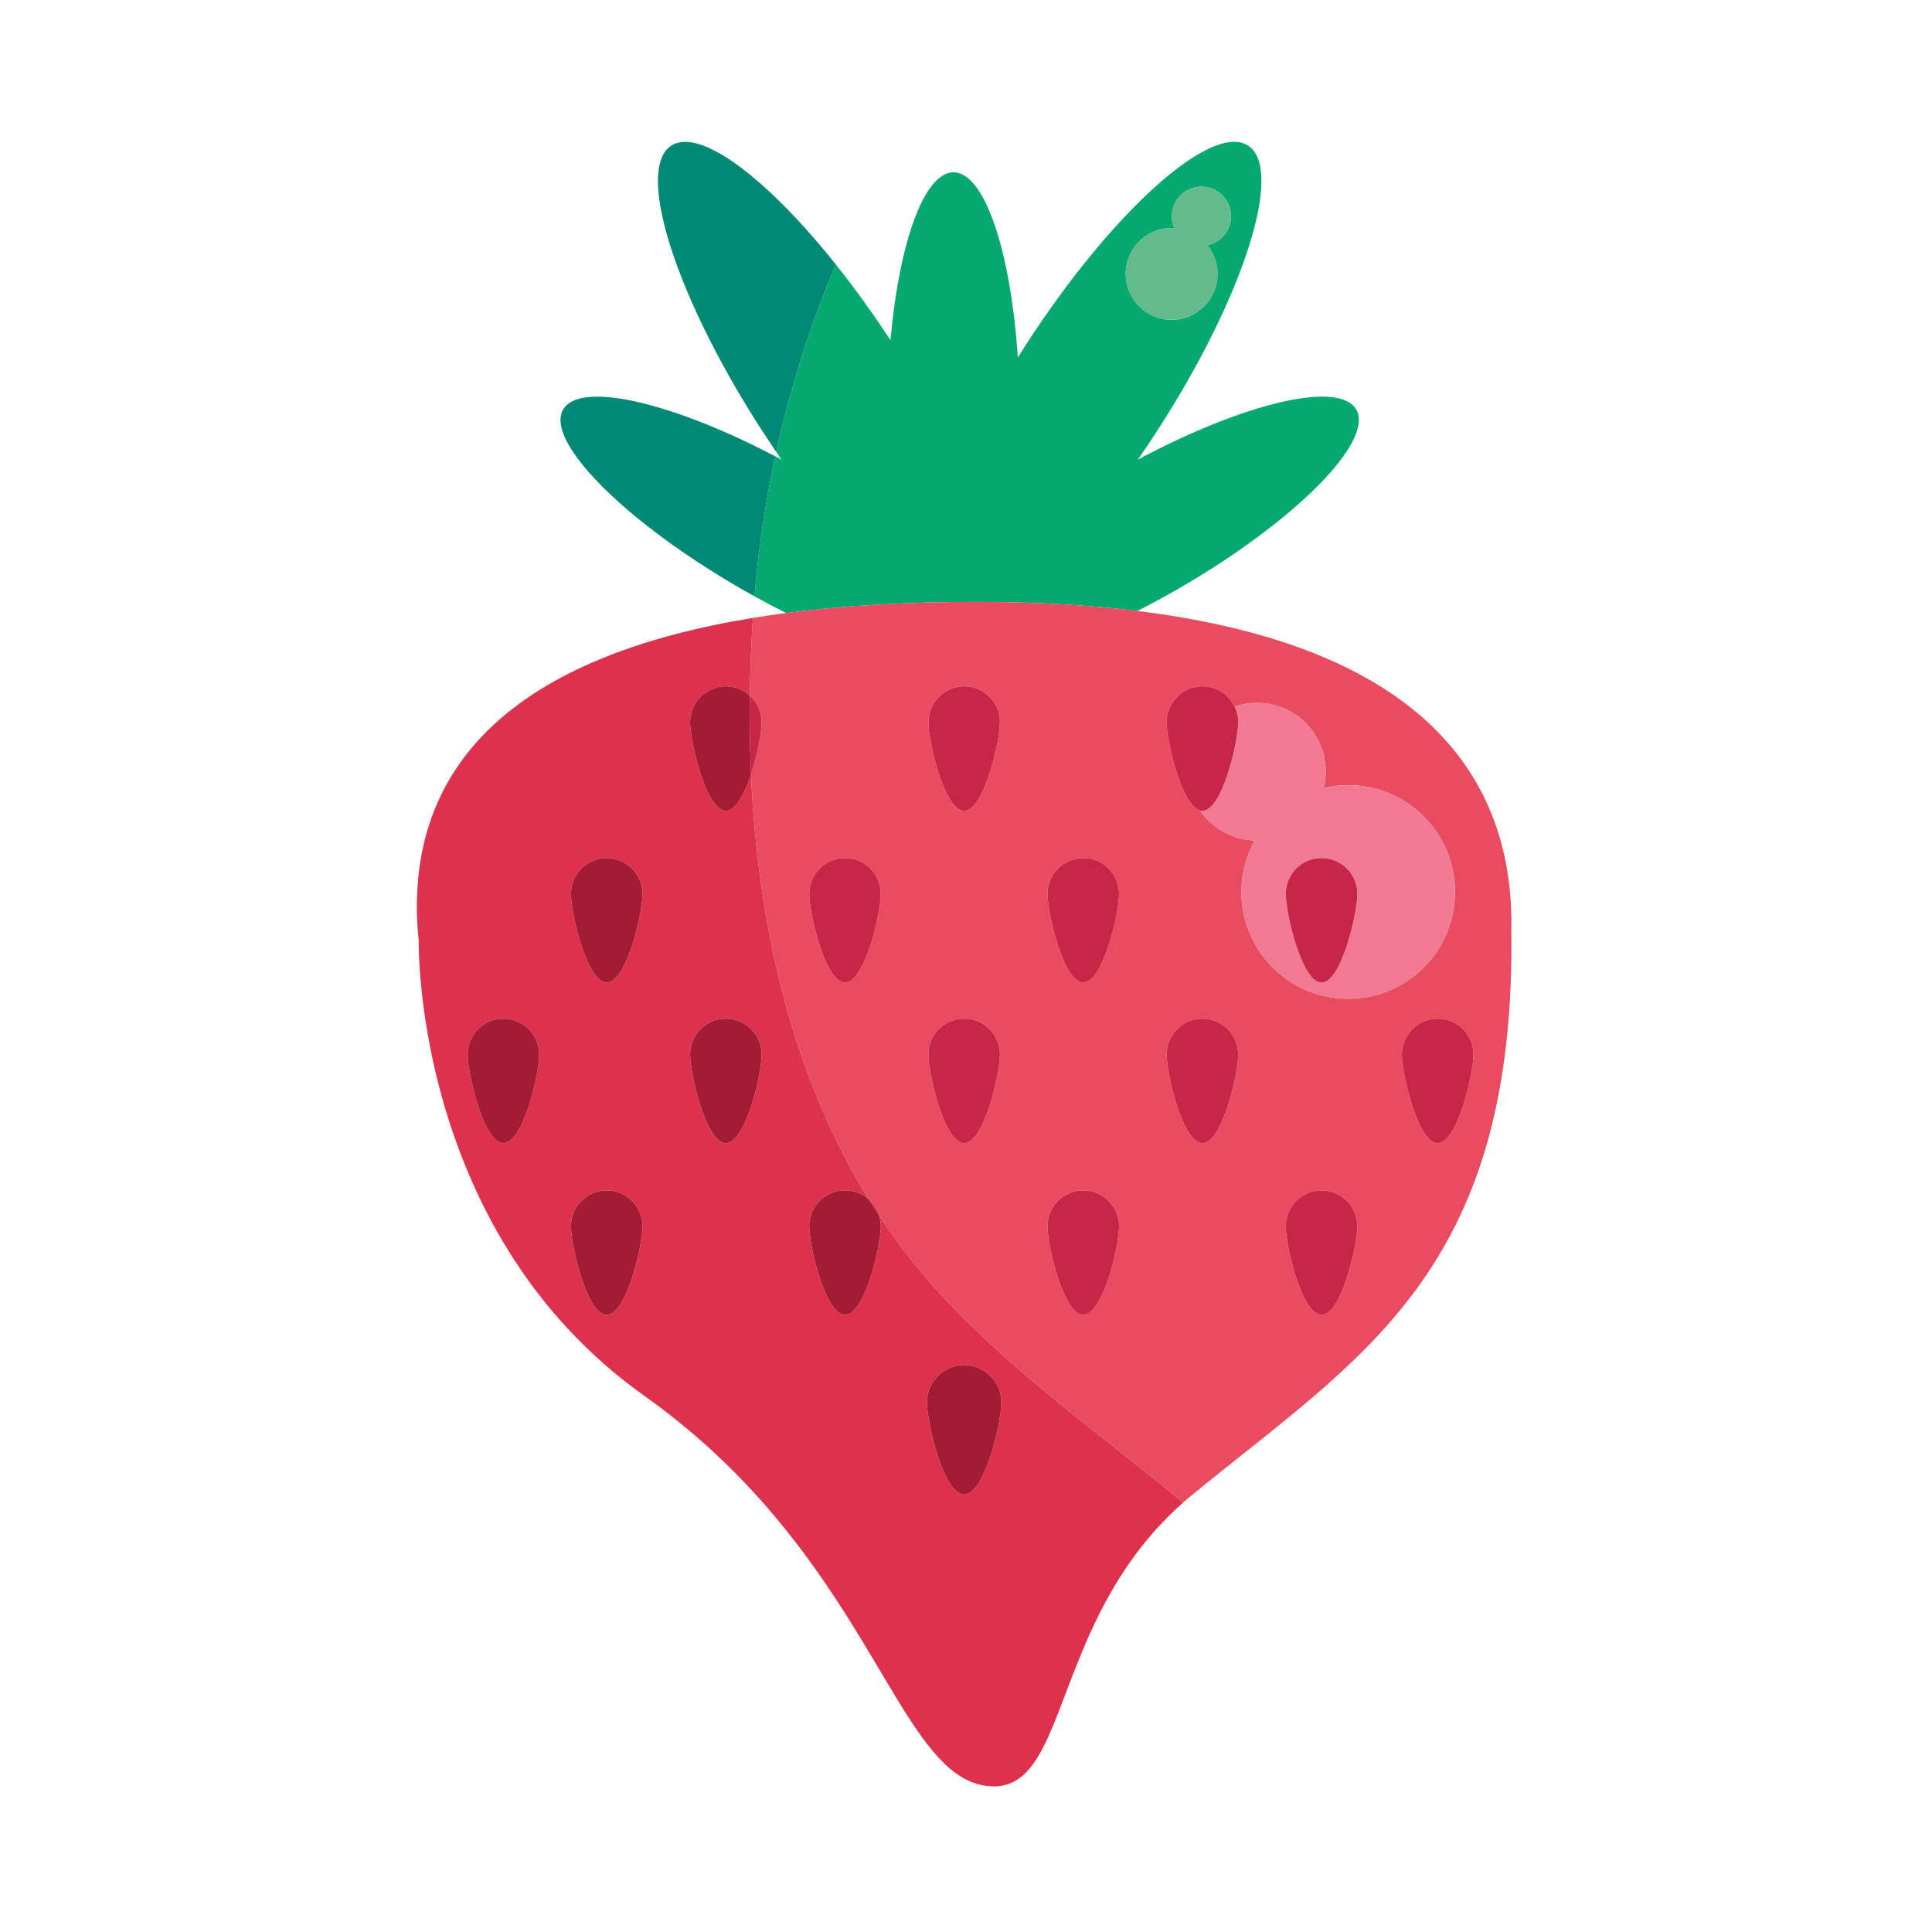 <svg xmlns="http://www.w3.org/2000/svg" xmlns:xlink="http://www.w3.org/1999/xlink" version="1.1" id="Capa_1" x="0px" y="0px" viewBox="0 0 2122 2122" style="enable-background:new 0 0 2122 2122;" xml:space="preserve">
<path style="fill:#03A96E;" d="M1249.179,671.06c14.857-7.559,29.951-15.678,45.19-24.477  c127.941-73.866,215.359-161.973,195.256-196.792c-18.618-32.248-122.947-7.447-239.893,55.069  c7.245-10.434,14.449-21.134,21.566-32.147c94.948-146.919,139.504-286.968,99.52-312.808  c-39.984-25.84-149.368,72.313-244.315,219.232c-2.902,4.491-5.753,8.974-8.56,13.449c-7.824-116.733-36.492-203.328-70.676-203.328  c-32.314,0-59.694,77.387-69.204,184.453c-19.68-30.087-39.928-58.018-60.011-83.205C890,356.746,868.09,425.638,852.557,496.268  c1.945,2.861,3.88,5.778,5.834,8.593c-2.313-1.236-4.612-2.433-6.915-3.64c-10.88,50.503-18.509,101.872-22.752,153.793  c11.684,6.479,23.254,12.574,34.673,18.307c62.482-8.122,132.078-12.222,208.743-12.222  C1136.791,661.099,1195.729,664.492,1249.179,671.06z M1271.538,252.813c6.09-1.938,12.269-2.605,18.288-2.243  c-0.451-1.033-0.856-2.095-1.205-3.193c-5.442-17.099,4.01-35.373,21.111-40.814c17.1-5.441,35.373,4.01,40.815,21.11  c5.44,17.1-4.01,35.373-21.111,40.815c-1.097,0.349-2.198,0.633-3.301,0.86c3.773,4.705,6.799,10.132,8.736,16.222  c8.444,26.535-6.222,54.89-32.756,63.333c-26.535,8.442-54.89-6.222-63.333-32.758  C1230.337,289.612,1245.003,261.257,1271.538,252.813z"/>
<path style="fill:#E94B60;" d="M1249.179,671.06c-53.45-6.569-112.388-9.961-177.038-9.961c-76.666,0-146.262,4.1-208.743,12.222  c-12.432,1.615-24.555,3.405-36.423,5.339c-1.87,28.169-3.006,56.673-3.394,85.344c7.95,7.191,12.976,17.555,12.976,29.119  c0,10.929-4.466,35.561-11.667,57.327c0,0.001,0,0.001,0,0.002l-0.009,0.026c-0.002,0.007-0.004,0.015-0.007,0.023  c7.45,163.993,44.016,328.819,129.417,467.003c0.018,0.016,0.033,0.035,0.051,0.052l0.06,0.05c0.007,0.012,0.015,0.022,0.021,0.034  c5.202,4.703,9.167,10.741,11.268,17.619c18.611,28.193,39.318,55.214,62.386,80.764c80.757,89.441,179.283,158.041,271.448,234.295  l-0.036,0.032c3.238-2.854,6.528-5.69,9.934-8.482c183.638-150.523,352.409-243.609,350.65-609.552  c-0.011-2.539-0.022-4.913-0.035-7.382l-0.111,0.001c0.096-3.485,0.147-6.999,0.147-10.548  C1660.074,829.508,1531.59,705.767,1249.179,671.06z M928.113,1079.189c-21.702,0-39.295-75.75-39.295-97.452  c0-21.702,17.593-39.295,39.295-39.295c21.702,0,39.295,17.593,39.295,39.295C967.408,1003.44,949.815,1079.189,928.113,1079.189z   M1058.965,1255.587c-21.702,0-39.295-75.75-39.295-97.451c0-21.701,17.593-39.295,39.295-39.295  c21.702,0,39.295,17.593,39.295,39.295C1098.26,1179.837,1080.667,1255.587,1058.965,1255.587z M1058.965,890.573  c-21.702,0-39.295-75.749-39.295-97.451c0-21.702,17.593-39.295,39.295-39.295c21.702,0,39.295,17.593,39.295,39.295  C1098.26,814.824,1080.667,890.573,1058.965,890.573z M1189.817,1444.203c-21.702,0-39.296-75.751-39.296-97.452  c0-21.702,17.593-39.295,39.296-39.295c21.702,0,39.295,17.593,39.295,39.295  C1229.112,1368.453,1211.519,1444.203,1189.817,1444.203z M1189.817,1079.189c-21.702,0-39.296-75.75-39.296-97.452  c0-21.702,17.593-39.295,39.296-39.295c21.702,0,39.295,17.593,39.295,39.295C1229.112,1003.44,1211.519,1079.189,1189.817,1079.189  z M1320.669,1255.587c-21.702,0-39.295-75.75-39.295-97.451c0-21.701,17.593-39.295,39.295-39.295  c21.702,0,39.295,17.593,39.295,39.295C1359.964,1179.837,1342.371,1255.587,1320.669,1255.587z M1451.522,1444.203  c-21.702,0-39.296-75.751-39.296-97.452c0-21.702,17.593-39.295,39.296-39.295c21.702,0,39.295,17.593,39.295,39.295  C1490.816,1368.453,1473.223,1444.203,1451.522,1444.203z M1464.9,1095.876c-64.176-8.788-109.077-67.938-100.289-132.115  c2.017-14.729,6.792-28.373,13.566-40.656c-2.618-0.084-5.256-0.296-7.909-0.659c-21.992-3.012-40.401-15.25-52.034-32.223  c-20.568-5.318-36.861-76.217-36.861-97.101c0-21.702,17.593-39.295,39.295-39.295c15.6,0,29.036,9.113,35.382,22.286  c10.819-3.717,22.62-5.096,34.727-3.438c41.359,5.664,70.295,43.783,64.631,85.14c-0.363,2.653-0.869,5.25-1.491,7.794  c13.652-3.222,28.078-4.153,42.807-2.136c64.176,8.788,109.077,67.938,100.289,132.114  C1588.225,1059.763,1529.076,1104.665,1464.9,1095.876z M1579.044,1255.587c-21.702,0-39.296-75.75-39.296-97.451  c0-21.701,17.594-39.295,39.296-39.295c21.702,0,39.294,17.593,39.294,39.295  C1618.338,1179.837,1600.745,1255.587,1579.044,1255.587z"/>
<path style="fill:#EF7A91;" d="M1597.014,995.587c8.788-64.176-36.113-123.325-100.289-132.114  c-14.729-2.017-29.155-1.086-42.807,2.136c0.623-2.544,1.128-5.142,1.491-7.794c5.664-41.357-23.272-79.476-64.631-85.14  c-12.107-1.658-23.908-0.279-34.727,3.438c2.481,5.152,3.913,10.906,3.913,17.009c0,21.702-17.593,97.451-39.295,97.451  c-0.819,0-1.628-0.142-2.434-0.35c11.632,16.973,30.041,29.211,52.034,32.223c2.652,0.363,5.29,0.575,7.909,0.659  c-6.775,12.283-11.55,25.927-13.566,40.656c-8.789,64.176,36.112,123.326,100.289,132.115  C1529.076,1104.665,1588.225,1059.763,1597.014,995.587z M1451.522,1079.189c-21.702,0-39.296-75.75-39.296-97.452  c0-21.702,17.593-39.295,39.296-39.295c21.702,0,39.295,17.593,39.295,39.295C1490.816,1003.44,1473.223,1079.189,1451.522,1079.189  z"/>
<path style="fill:#C72648;" d="M928.113,942.443c-21.702,0-39.295,17.593-39.295,39.295c0,21.702,17.593,97.452,39.295,97.452  c21.702,0,39.295-75.75,39.295-97.452C967.408,960.036,949.815,942.443,928.113,942.443z"/>
<path style="fill:#C72648;" d="M1189.817,942.443c-21.702,0-39.296,17.593-39.296,39.295c0,21.702,17.593,97.452,39.296,97.452  c21.702,0,39.295-75.75,39.295-97.452C1229.112,960.036,1211.519,942.443,1189.817,942.443z"/>
<path style="fill:#C72648;" d="M1451.522,942.443c-21.702,0-39.296,17.593-39.296,39.295c0,21.702,17.593,97.452,39.296,97.452  c21.702,0,39.295-75.75,39.295-97.452C1490.816,960.036,1473.223,942.443,1451.522,942.443z"/>
<path style="fill:#C72648;" d="M823.427,780.384c-0.012,4.23,0.006,8.464,0.03,12.7c0.022,3.795,0.041,7.588,0.093,11.387  c0.043,3.272,0.121,6.546,0.186,9.82c0.096,4.667,0.181,9.333,0.321,14.004c0.04,1.335,0.102,2.672,0.145,4.008  c0.198,6.048,0.413,12.096,0.688,18.147c7.201-21.766,11.667-46.398,11.667-57.327c0-11.563-5.026-21.928-12.976-29.119  c-0.03,2.219-0.071,4.434-0.092,6.654C823.459,773.898,823.435,777.14,823.427,780.384z"/>
<path style="fill:#C72648;" d="M1058.965,753.827c-21.702,0-39.295,17.593-39.295,39.295c0,21.702,17.593,97.451,39.295,97.451  c21.702,0,39.295-75.749,39.295-97.451C1098.26,771.42,1080.667,753.827,1058.965,753.827z"/>
<path style="fill:#C72648;" d="M1359.964,793.122c0-6.103-1.432-11.857-3.913-17.009c-6.346-13.173-19.782-22.286-35.382-22.286  c-21.702,0-39.295,17.593-39.295,39.295c0,20.884,16.293,91.783,36.861,97.101c0.806,0.208,1.615,0.35,2.434,0.35  C1342.371,890.573,1359.964,814.824,1359.964,793.122z"/>
<path style="fill:#C72648;" d="M965.691,1335.258c-2.101-6.877-6.066-12.916-11.268-17.619c2.096,3.388,4.282,6.729,6.43,10.088  C962.464,1330.239,964.045,1332.766,965.691,1335.258z"/>
<path style="fill:#C72648;" d="M1189.817,1307.456c-21.702,0-39.296,17.593-39.296,39.295c0,21.701,17.593,97.452,39.296,97.452  c21.702,0,39.295-75.751,39.295-97.452C1229.112,1325.049,1211.519,1307.456,1189.817,1307.456z"/>
<path style="fill:#C72648;" d="M1451.522,1307.456c-21.702,0-39.296,17.593-39.296,39.295c0,21.701,17.593,97.452,39.296,97.452  c21.702,0,39.295-75.751,39.295-97.452C1490.816,1325.049,1473.223,1307.456,1451.522,1307.456z"/>
<path style="fill:#C72648;" d="M1058.965,1118.841c-21.702,0-39.295,17.593-39.295,39.295c0,21.702,17.593,97.451,39.295,97.451  c21.702,0,39.295-75.75,39.295-97.451C1098.26,1136.434,1080.667,1118.841,1058.965,1118.841z"/>
<path style="fill:#C72648;" d="M1320.669,1118.841c-21.702,0-39.295,17.593-39.295,39.295c0,21.702,17.593,97.451,39.295,97.451  c21.702,0,39.295-75.75,39.295-97.451C1359.964,1136.434,1342.371,1118.841,1320.669,1118.841z"/>
<path style="fill:#C72648;" d="M1579.044,1118.841c-21.702,0-39.296,17.593-39.296,39.295c0,21.702,17.594,97.451,39.296,97.451  c21.702,0,39.294-75.75,39.294-97.451C1618.338,1136.434,1600.745,1118.841,1579.044,1118.841z"/>
<path style="fill:#008A75;" d="M918.052,290.506l-0.03-0.037c-2.229-2.795-4.455-5.55-6.678-8.275l-0.847-1.036  c-9.163-11.199-18.27-21.798-27.253-31.735l-0.687-0.762c-2.086-2.301-4.165-4.563-6.237-6.792l-1.142-1.224  c-4.303-4.609-8.572-9.056-12.797-13.336c-4.226-4.28-8.409-8.394-12.544-12.336c-0.574-0.548-1.148-1.098-1.721-1.639  c-1.754-1.657-3.497-3.282-5.232-4.875c-0.643-0.59-1.28-1.166-1.92-1.748c-1.743-1.584-3.484-3.159-5.206-4.676l-0.441-0.383  c-3.543-3.115-7.03-6.062-10.474-8.886c-0.709-0.581-1.425-1.18-2.129-1.749c-1.417-1.145-2.817-2.241-4.216-3.334  c-0.924-0.721-1.844-1.436-2.76-2.135c-1.32-1.009-2.633-1.998-3.935-2.958c-0.995-0.735-1.979-1.439-2.964-2.146  c-1.225-0.879-2.454-1.769-3.66-2.603c-1.622-1.122-3.218-2.18-4.807-3.22c-1.36-0.891-2.7-1.734-4.036-2.565  c-1.164-0.724-2.327-1.447-3.471-2.125c-0.992-0.588-1.969-1.141-2.945-1.694c-1.131-0.64-2.252-1.257-3.361-1.849  c-0.919-0.49-1.836-0.977-2.739-1.434c-1.259-0.638-2.493-1.222-3.722-1.795c-0.714-0.333-1.442-0.694-2.147-1.005  c-1.845-0.814-3.653-1.549-5.426-2.21c-0.63-0.235-1.236-0.423-1.857-0.638c-1.228-0.426-2.444-0.828-3.634-1.177  c-0.685-0.202-1.359-0.38-2.031-0.554c-1.131-0.294-2.242-0.548-3.336-0.769c-0.612-0.123-1.228-0.255-1.828-0.355  c-1.338-0.224-2.642-0.38-3.921-0.487l-0.919-0.099c-1.55-0.097-3.045-0.089-4.501-0.006l-1.293,0.131  c-1.027,0.099-2.035,0.236-3.012,0.43c-0.48,0.095-0.951,0.205-1.419,0.323c-0.934,0.237-1.839,0.527-2.723,0.856l-1.197,0.449  c-1.222,0.528-2.407,1.125-3.524,1.845l-0.026,0.013c-4.854,3.137-8.437,7.987-10.861,14.297c-0.318,0.829-0.585,1.724-0.863,2.604  c-0.93,2.947-1.666,6.133-2.146,9.632c-3.336,24.351,4.089,61.631,20.565,106.376c1.384,3.761,2.834,7.576,4.345,11.439  c19.65,50.221,49.906,108.773,88.478,168.459c2.837,4.39,5.694,8.707,8.559,12.988c2.383,3.559,4.771,7.095,7.164,10.603  c0.003-0.013,0.006-0.025,0.009-0.038c15.533-70.63,37.443-139.522,65.495-205.761L918.052,290.506z"/>
<path style="fill:#008A75;" d="M851.474,501.22c-3.559-1.865-7.105-3.695-10.636-5.49l-0.03-0.015  c-3.516-1.785-7.017-3.535-10.5-5.249l-0.09-0.044c-3.465-1.704-6.913-3.372-10.342-5.004l-0.143-0.068  c-3.411-1.622-6.804-3.208-10.176-4.758l-0.192-0.089c-3.342-1.535-6.663-3.033-9.963-4.495l-0.31-0.138  c-3.247-1.438-6.473-2.839-9.675-4.206l-0.491-0.209c-3.155-1.343-6.285-2.651-9.392-3.923l-0.578-0.237  c-3.067-1.253-6.109-2.471-9.125-3.655l-0.706-0.276c-2.948-1.153-5.87-2.272-8.765-3.357l-0.952-0.355  c-2.827-1.054-5.629-2.076-8.402-3.064l-1.046-0.371c-2.715-0.962-5.404-1.892-8.065-2.79l-1.249-0.417  c-2.582-0.864-5.139-1.699-7.667-2.5c-0.469-0.149-0.933-0.294-1.401-0.44c-2.458-0.773-4.892-1.518-7.295-2.23  c-0.52-0.154-1.035-0.302-1.553-0.453c-2.327-0.681-4.63-1.338-6.902-1.961c-0.573-0.157-1.137-0.306-1.706-0.46  c-2.198-0.592-4.374-1.163-6.517-1.701c-0.611-0.153-1.212-0.297-1.819-0.446c-2.066-0.507-4.115-0.996-6.128-1.45  c-0.664-0.15-1.314-0.287-1.972-0.431c-1.923-0.422-3.829-0.828-5.699-1.199c-0.711-0.142-1.404-0.267-2.106-0.402  c-1.785-0.341-3.556-0.669-5.289-0.963c-0.746-0.127-1.472-0.235-2.209-0.353c-1.652-0.264-3.294-0.52-4.895-0.74  c-0.766-0.105-1.509-0.19-2.263-0.285c-1.528-0.192-3.049-0.38-4.528-0.53c-0.787-0.08-1.545-0.137-2.318-0.205  c-1.398-0.123-2.795-0.245-4.146-0.329c-0.798-0.05-1.562-0.073-2.343-0.109c-1.276-0.059-2.554-0.119-3.785-0.141  c-0.798-0.014-1.56,0.001-2.339,0.003c-1.16,0.003-2.325,0-3.441,0.038c-0.789,0.026-1.536,0.084-2.302,0.128  c-1.046,0.06-2.101,0.113-3.105,0.205c-0.777,0.072-1.509,0.18-2.262,0.271c-0.932,0.114-1.879,0.217-2.771,0.362  c-0.753,0.121-1.454,0.282-2.177,0.426c-0.827,0.164-1.671,0.314-2.459,0.508c-0.725,0.178-1.392,0.396-2.083,0.598  c-0.718,0.211-1.461,0.404-2.143,0.641c-0.691,0.24-1.32,0.525-1.973,0.792c-0.613,0.251-1.254,0.482-1.832,0.757  c-0.651,0.31-1.234,0.669-1.841,1.01c-0.509,0.285-1.05,0.548-1.527,0.854c-0.611,0.393-1.147,0.839-1.706,1.268l-1.213,0.915  c-0.596,0.521-1.109,1.097-1.635,1.664l-0.816,0.839c-0.738,0.89-1.399,1.832-1.976,2.83  c-12.565,21.762,16.872,64.34,71.952,111.245c2.753,2.346,5.572,4.702,8.452,7.067c31.682,26.015,70.873,53.088,114.852,78.48  c5.008,2.891,9.992,5.67,14.97,8.431v0c4.243-51.921,11.871-103.29,22.752-153.793L851.474,501.22z"/>
<path style="fill:#DE314E;" d="M1028.077,1416.022c-23.068-25.549-43.775-52.57-62.386-80.764c-1.645-2.492-3.227-5.019-4.838-7.531  c1.626,2.543,3.201,5.113,4.866,7.635c1.09,3.606,1.69,7.427,1.69,11.388c0,14.919-8.316,55.386-20.565,79.221  c-5.567,10.834-11.948,18.231-18.73,18.231c-3.391,0-6.682-1.849-9.82-5.053c-1.256-1.281-2.487-2.779-3.69-4.463  c-0.602-0.842-1.197-1.729-1.785-2.659c-1.175-1.859-2.321-3.889-3.434-6.056c-1.671-3.25-3.268-6.81-4.781-10.572  c-9.582-23.824-15.785-55.764-15.785-68.649c0-13.563,6.873-25.522,17.325-32.584c2.09-1.412,4.324-2.629,6.674-3.623  c2.351-0.994,4.818-1.766,7.376-2.289c2.558-0.523,5.207-0.798,7.92-0.798c10.077,0,19.232,3.829,26.187,10.066l-0.011-0.02  c-85.401-138.184-121.967-303.009-129.417-467.003l0,0c-7.096,21.433-16.847,40.074-27.611,40.074c-1.357,0-2.697-0.296-4.018-0.856  c-13.21-5.601-24.486-37.623-30.534-64.377c-0.605-2.675-1.157-5.298-1.655-7.836c-0.498-2.539-0.939-4.993-1.322-7.331  c-1.148-7.014-1.767-12.983-1.767-17.052c0-5.426,1.1-10.594,3.088-15.296c5.965-14.103,19.931-23.999,36.207-23.999  c10.114,0,19.306,3.855,26.271,10.132c-0.03,2.23-0.022,4.467-0.043,6.699c0.02-2.221,0.061-4.436,0.092-6.654  c0.388-28.67,1.524-57.175,3.394-85.344v0l-0.038,0.008c-15.266,2.488-30.066,5.24-44.396,8.252l-0.019,0.005  c-12.525,2.634-24.691,5.468-36.498,8.501c-35.422,9.099-67.613,19.993-96.557,32.657l-0.57,0.251  c-10.774,4.73-21.095,9.708-30.965,14.929l-0.841,0.447c-9.751,5.186-19.054,10.613-27.915,16.279l-0.932,0.595  c-8.808,5.667-17.168,11.575-25.088,17.718l-0.818,0.63c-3.916,3.057-7.725,6.172-11.422,9.346l-0.61,0.532  c-3.581,3.09-7.059,6.235-10.433,9.436l-0.545,0.509c-3.409,3.251-6.705,6.563-9.902,9.926l-1.054,1.127  c-3.116,3.315-6.146,6.675-9.056,10.099l-0.128,0.146c-2.932,3.454-5.74,6.974-8.463,10.54c-0.401,0.525-0.796,1.053-1.192,1.581  c-5.313,7.066-10.216,14.348-14.711,21.842c-0.385,0.64-0.768,1.283-1.147,1.927c-2.207,3.754-4.335,7.548-6.338,11.409  l-0.124,0.247c-1.935,3.738-3.749,7.539-5.492,11.376c-0.324,0.714-0.653,1.426-0.971,2.143c-1.727,3.896-3.369,7.837-4.901,11.834  c-0.186,0.483-0.354,0.974-0.536,1.46c-1.375,3.656-2.662,7.356-3.875,11.096c-0.238,0.734-0.486,1.463-0.718,2.2  c-1.277,4.061-2.46,8.17-3.547,12.329c-0.197,0.753-0.376,1.515-0.566,2.27c-0.948,3.763-1.823,7.564-2.617,11.407  c-0.137,0.663-0.289,1.32-0.422,1.986c-0.847,4.253-1.587,8.559-2.246,12.908c-0.142,0.942-0.271,1.89-0.404,2.836  c-0.574,4.059-1.079,8.152-1.491,12.294l-0.149,1.368c-0.425,4.481-0.731,9.022-0.966,13.599c-0.054,1.051-0.1,2.105-0.144,3.161  c-0.193,4.646-0.325,9.324-0.325,14.067c0,12.473,0.704,24.589,2.042,36.384h0h-0.001h0c0,0-2.329,104.693,43.423,228.172  c0.808,2.181,1.629,4.365,2.467,6.558c1.856,4.853,3.788,9.733,5.797,14.634c2.434,5.937,4.989,11.903,7.656,17.894  c1.669,3.747,3.385,7.501,5.149,11.263c4.011,8.555,8.24,17.139,12.764,25.734c7.331,13.929,15.358,27.877,24.145,41.731  c3.691,5.82,7.548,11.617,11.513,17.397c1.431,2.086,2.879,4.167,4.346,6.247c4.145,5.872,8.405,11.721,12.848,17.525  c16.888,22.068,36.011,43.574,57.562,64.07c4.923,4.682,9.931,9.328,15.115,13.898c6.97,6.142,14.179,12.177,21.636,18.091  c7.457,5.914,15.161,11.707,23.122,17.364c19.224,13.663,37.12,27.698,53.823,41.969c46.771,39.962,84.197,81.789,115.295,122.564  c2.221,2.912,4.41,5.82,6.568,8.721c34.525,46.41,61.061,91.173,84.109,129.93c1.44,2.423,2.867,4.821,4.282,7.196  c38.187,64.108,67.237,110.339,108.761,117.755c1.522,0.271,3.012,0.489,4.474,0.655c0.499,0.057,0.977,0.074,1.47,0.119  c0.949,0.086,1.902,0.181,2.826,0.223c0.566,0.026,1.109,0.009,1.665,0.019c0.826,0.013,1.658,0.04,2.464,0.018  c0.574-0.017,1.126-0.074,1.691-0.108c0.761-0.045,1.53-0.077,2.275-0.156c0.566-0.059,1.112-0.158,1.668-0.236  c0.717-0.101,1.441-0.189,2.142-0.32c0.553-0.103,1.087-0.244,1.631-0.366c0.679-0.153,1.364-0.294,2.029-0.476  c0.536-0.147,1.055-0.328,1.581-0.493c0.65-0.204,1.305-0.398,1.941-0.631c0.515-0.187,1.015-0.408,1.521-0.615  c0.624-0.254,1.253-0.5,1.864-0.782c0.498-0.229,0.981-0.489,1.471-0.737c0.599-0.303,1.201-0.599,1.788-0.928  c0.473-0.266,0.933-0.558,1.399-0.842c0.585-0.355,1.172-0.705,1.746-1.088l1.32-0.933c0.573-0.409,1.147-0.815,1.708-1.25  l1.253-1.024c0.562-0.463,1.124-0.924,1.674-1.413l1.179-1.097c0.552-0.518,1.104-1.036,1.645-1.58l1.118-1.17  c0.543-0.573,1.085-1.149,1.618-1.748l1.05-1.223c0.539-0.633,1.077-1.271,1.607-1.932l0.975-1.253  c0.539-0.698,1.076-1.402,1.605-2.129l0.899-1.265c0.543-0.77,1.084-1.547,1.617-2.347l0.814-1.244  c0.552-0.851,1.102-1.712,1.646-2.594l0.719-1.186c0.567-0.941,1.13-1.894,1.689-2.869l0.624-1.105  c0.582-1.036,1.162-2.087,1.736-3.16l0.531-1c0.608-1.151,1.212-2.319,1.813-3.51l0.39-0.779c0.648-1.296,1.291-2.613,1.931-3.952  l0.239-0.502c0.692-1.458,1.381-2.94,2.067-4.447l0.073-0.162c29.3-64.529,53.37-173.593,148.038-257.058l0.036-0.032  C1207.36,1574.062,1108.834,1505.463,1028.077,1416.022z M552.948,1255.587c-21.702,0-39.295-75.75-39.295-97.451  c0-21.701,17.592-39.295,39.295-39.295c21.702,0,39.295,17.593,39.295,39.295C592.242,1179.837,574.65,1255.587,552.948,1255.587z   M666.408,1444.203c-21.702,0-39.295-75.751-39.295-97.452c0-21.702,17.593-39.295,39.295-39.295  c21.702,0,39.295,17.593,39.295,39.295C705.703,1368.453,688.111,1444.203,666.408,1444.203z M666.408,1079.189  c-21.702,0-39.295-75.75-39.295-97.452c0-21.702,17.593-39.295,39.295-39.295c21.702,0,39.295,17.593,39.295,39.295  C705.703,1003.44,688.111,1079.189,666.408,1079.189z M797.261,1255.587c-21.702,0-39.295-75.75-39.295-97.451  c0-21.701,17.593-39.295,39.295-39.295c21.702,0,39.295,17.593,39.295,39.295C836.556,1179.837,818.963,1255.587,797.261,1255.587z   M1058.965,1641.518c-22.572,0-40.871-78.787-40.871-101.359c0-22.572,18.298-40.871,40.871-40.871  c22.572,0,40.871,18.299,40.871,40.871C1099.836,1562.731,1081.537,1641.518,1058.965,1641.518z"/>
<path style="fill:#A31B34;" d="M666.408,942.443c-21.702,0-39.295,17.593-39.295,39.295c0,21.702,17.593,97.452,39.295,97.452  c21.702,0,39.295-75.75,39.295-97.452C705.703,960.036,688.111,942.443,666.408,942.443z"/>
<path style="fill:#A31B34;" d="M824.056,828.294c-0.14-4.671-0.225-9.337-0.321-14.004c-0.065-3.274-0.142-6.548-0.186-9.82  c-0.052-3.799-0.07-7.592-0.093-11.387c-0.024-4.235-0.042-8.47-0.03-12.7c0.008-3.244,0.032-6.486,0.061-9.726  c0.02-2.232,0.012-4.469,0.043-6.699c-6.965-6.277-16.156-10.132-26.271-10.132c-16.276,0-30.242,9.896-36.207,23.999  c-1.989,4.702-3.088,9.87-3.088,15.296c0,4.069,0.619,10.038,1.767,17.052c0.383,2.338,0.824,4.792,1.322,7.331  c0.497,2.537,1.05,5.161,1.655,7.836c6.049,26.754,17.324,58.775,30.534,64.377c1.321,0.56,2.661,0.856,4.018,0.856  c10.764,0,20.514-18.641,27.611-40.074l0.008-0.022l0.009-0.026c0-0.001,0-0.001,0-0.002c-0.275-6.051-0.489-12.099-0.688-18.147  C824.158,830.966,824.096,829.629,824.056,828.294z"/>
<path style="fill:#A31B34;" d="M666.408,1307.456c-21.702,0-39.295,17.593-39.295,39.295c0,21.701,17.593,97.452,39.295,97.452  c21.702,0,39.295-75.751,39.295-97.452C705.703,1325.049,688.111,1307.456,666.408,1307.456z"/>
<path style="fill:#A31B34;" d="M928.113,1307.456c-2.713,0-5.362,0.275-7.92,0.798c-2.558,0.523-5.025,1.295-7.376,2.289  c-2.35,0.994-4.584,2.211-6.674,3.623c-10.453,7.062-17.325,19.021-17.325,32.584c0,12.885,6.202,44.826,15.785,68.649  c1.513,3.762,3.11,7.321,4.781,10.572c1.113,2.167,2.26,4.197,3.434,6.056c0.588,0.93,1.183,1.818,1.785,2.659  c1.203,1.683,2.435,3.182,3.69,4.463c3.139,3.204,6.429,5.053,9.82,5.053c6.782,0,13.163-7.397,18.73-18.231  c12.25-23.835,20.565-64.302,20.565-79.221c0-3.961-0.6-7.782-1.69-11.388c-1.665-2.522-3.24-5.092-4.866-7.635  c-2.148-3.359-4.333-6.701-6.43-10.088c-0.007-0.012-0.014-0.022-0.021-0.034l-0.06-0.05l-0.04-0.032  C947.345,1311.285,938.19,1307.456,928.113,1307.456z"/>
<path style="fill:#A31B34;" d="M797.261,1118.841c-21.702,0-39.295,17.593-39.295,39.295c0,21.702,17.593,97.451,39.295,97.451  c21.702,0,39.295-75.75,39.295-97.451C836.556,1136.434,818.963,1118.841,797.261,1118.841z"/>
<path style="fill:#A31B34;" d="M552.948,1118.841c-21.702,0-39.295,17.593-39.295,39.295c0,21.702,17.592,97.451,39.295,97.451  c21.702,0,39.295-75.75,39.295-97.451C592.242,1136.434,574.65,1118.841,552.948,1118.841z"/>
<path style="fill:#A31B34;" d="M1058.965,1499.288c-22.572,0-40.871,18.299-40.871,40.871c0,22.572,18.298,101.359,40.871,101.359  c22.572,0,40.871-78.787,40.871-101.359C1099.836,1517.587,1081.537,1499.288,1058.965,1499.288z"/>
<path style="fill:#63BA8A;" d="M1302.114,348.904c26.535-8.443,41.2-36.799,32.756-63.333c-1.938-6.09-4.964-11.518-8.736-16.222  c1.103-0.228,2.204-0.511,3.301-0.86c17.1-5.442,26.551-23.715,21.111-40.815c-5.442-17.1-23.715-26.551-40.815-21.11  c-17.1,5.441-26.552,23.715-21.111,40.814c0.349,1.097,0.754,2.16,1.205,3.193c-6.019-0.361-12.198,0.306-18.288,2.243  c-26.535,8.444-41.2,36.799-32.757,63.333C1247.224,342.681,1275.579,357.346,1302.114,348.904z"/>
</svg>
